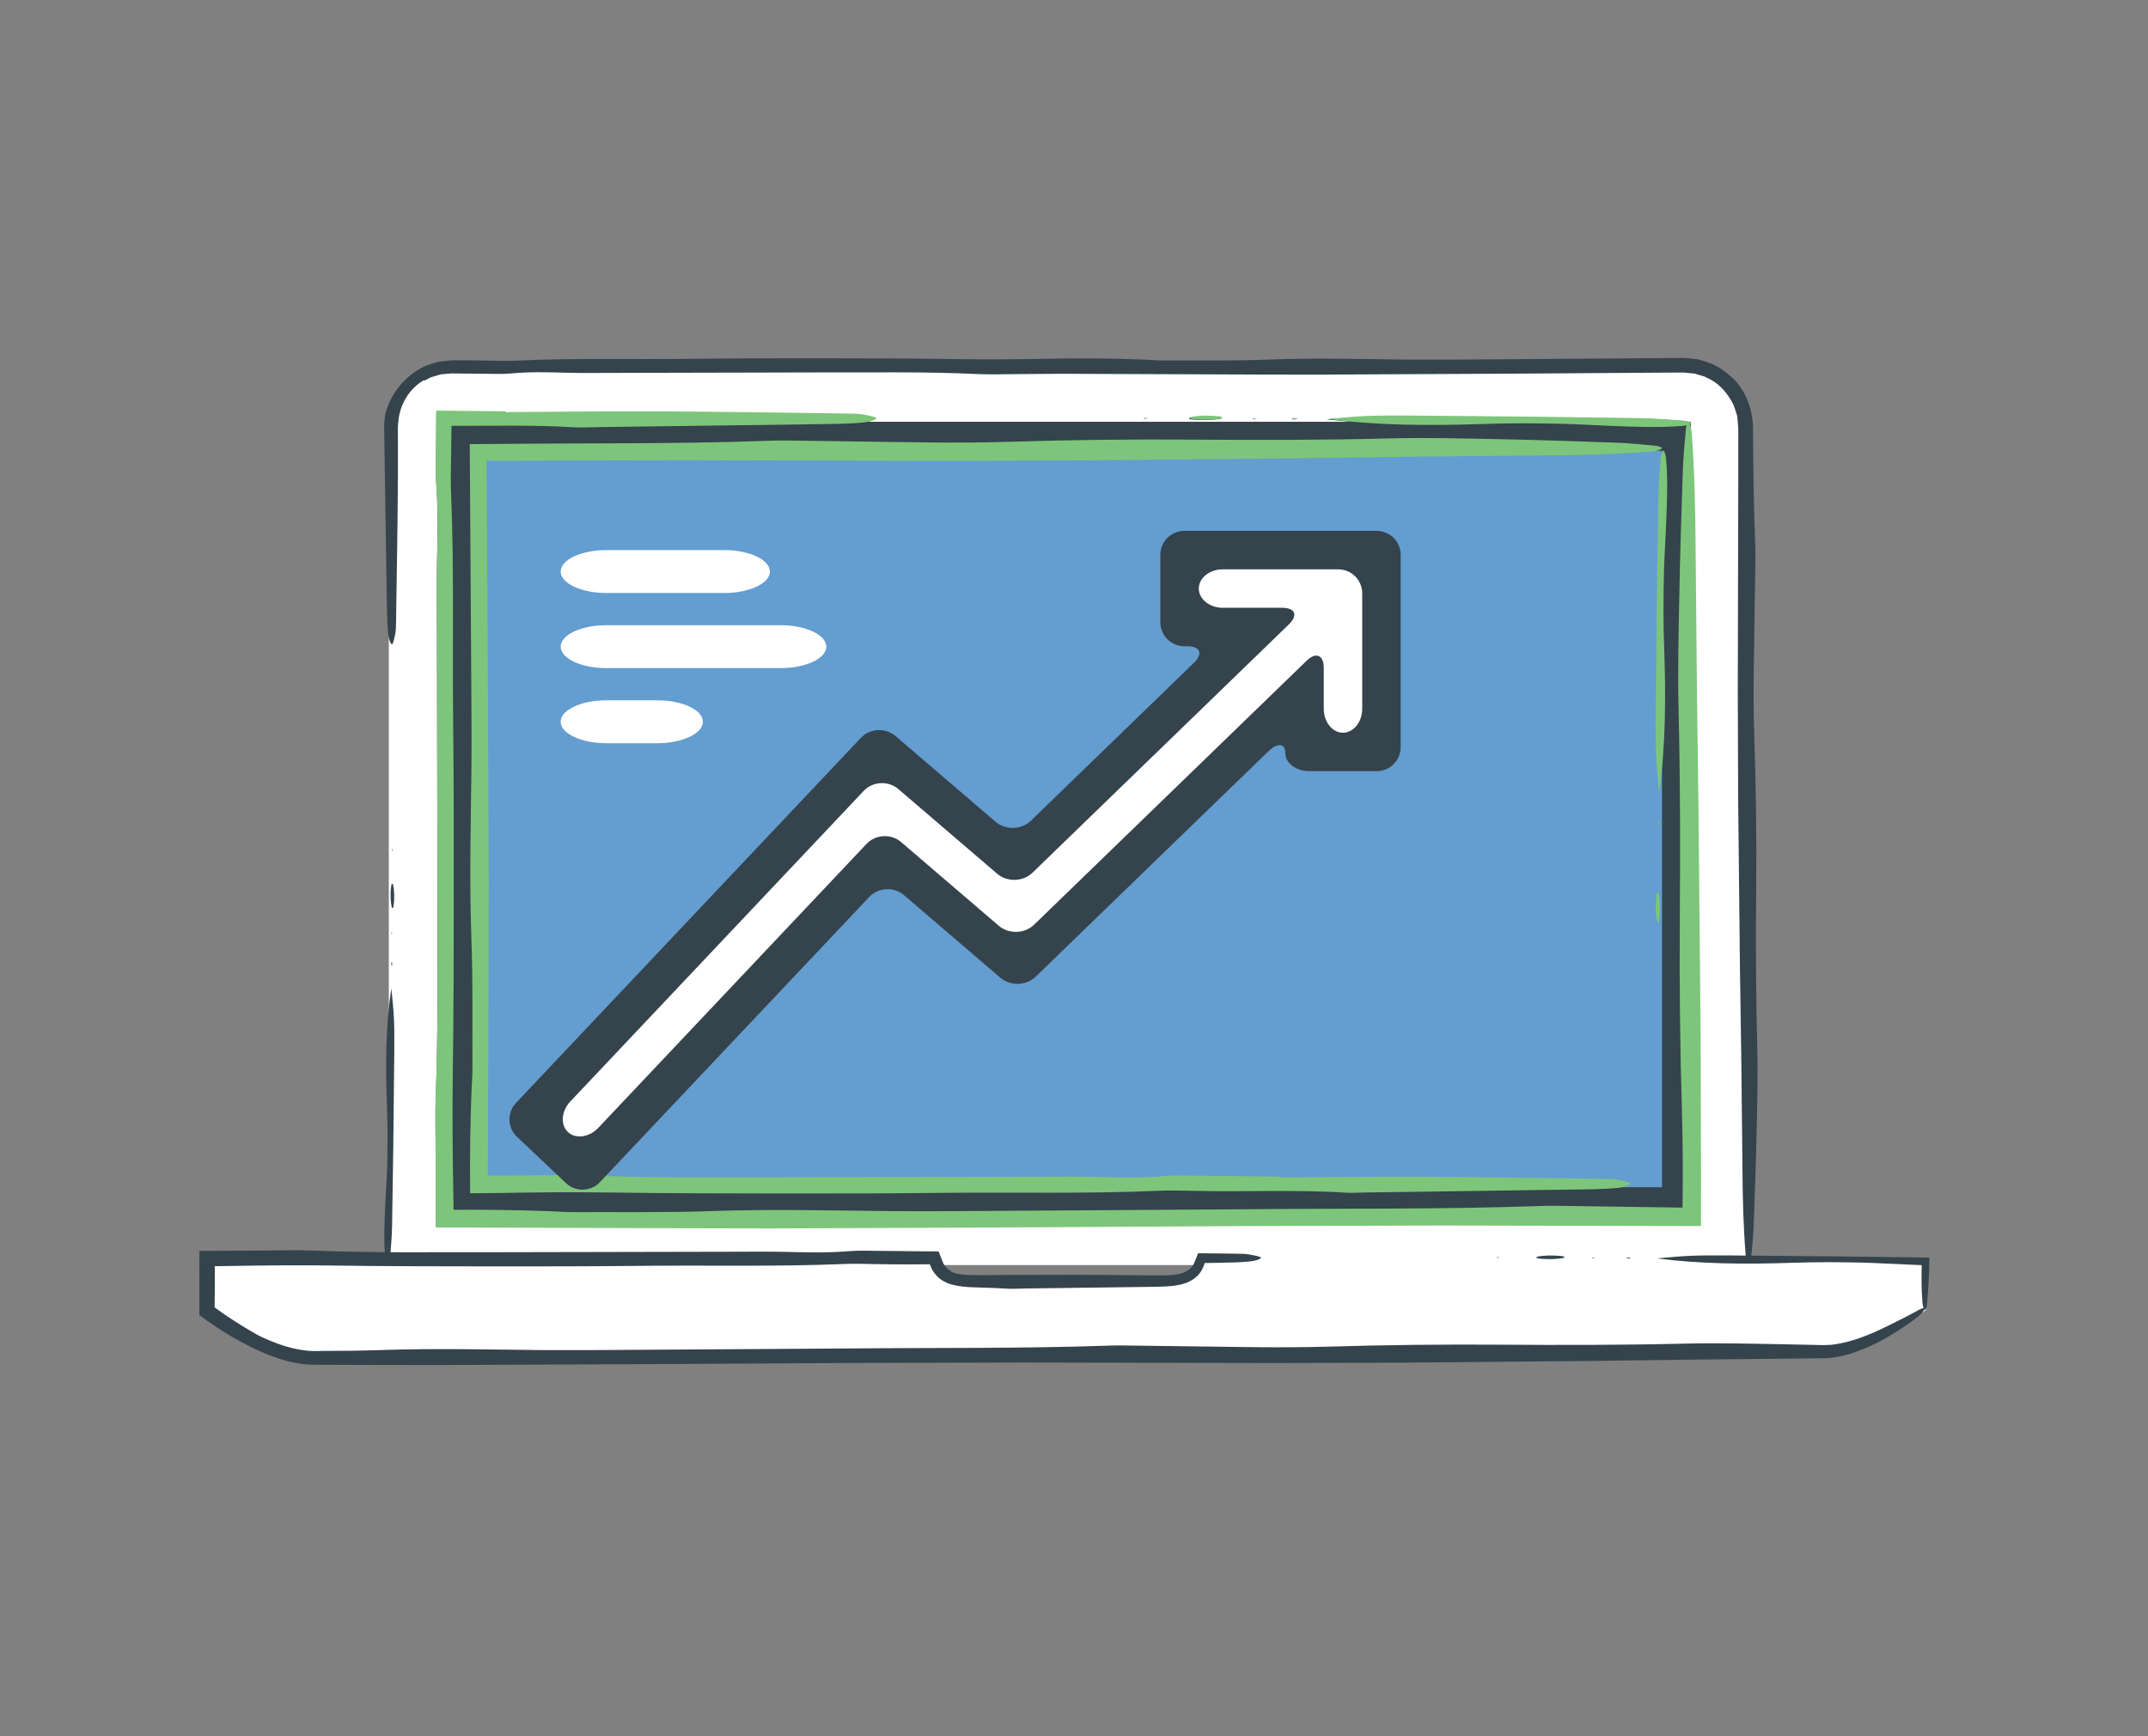 <?xml version="1.0" encoding="utf-8"?>
<!-- Generator: Adobe Illustrator 16.0.0, SVG Export Plug-In . SVG Version: 6.00 Build 0)  -->
<!DOCTYPE svg PUBLIC "-//W3C//DTD SVG 1.1//EN" "http://www.w3.org/Graphics/SVG/1.1/DTD/svg11.dtd">
<svg version="1.1" id="Layer_1" xmlns="http://www.w3.org/2000/svg" xmlns:xlink="http://www.w3.org/1999/xlink" x="0px" y="0px"
	 width="235px" height="190px" viewBox="0 0 235 190" enable-background="new 0 0 235 190" xml:space="preserve">
<rect x="0" y="0" width="235" height="190" fill="#808080" stroke="none"/>
<g id="Layer_2">
	<g>
		<g>
			<g>
				<g>
					<g>
						<g>
							<path fill="#FFFFFF" d="M46.763,113.496"/>
						</g>
					</g>
				</g>
			</g>
		</g>
		<g>
			<g>
				<path fill="#FFFFFF" d="M42.537,138.438V46.689c0-3.796,3.085-6.882,6.875-6.882h134.8c3.79,0,6.877,3.085,6.877,6.882v91.749"
					/>
				<g>
					<path fill="#35434C" d="M46.375,41.604c-1.608,0.917-2.634,2.678-2.79,4.479c-0.017,0.232-0.053,0.44-0.061,0.692l0.005,0.797
						l0.007,1.593l-0.003,3.185c-0.029,5.25-0.13,10.494-0.204,15.739c-0.005,0.418-0.015,0.928-0.074,1.222
						c-0.101,0.498-0.242,1.175-0.369,1.191c-0.137,0.016-0.345-0.519-0.406-1.037c-0.1-0.861-0.135-1.894-0.15-2.866l-0.297-19.507
						c-0.033-0.548,0.041-1.25,0.119-1.783c0.603-2.336,2.276-4.315,4.457-5.297l0.854-0.272c0.284-0.098,0.569-0.186,0.871-0.197
						c0.596-0.069,1.196-0.138,1.752-0.116c1.133-0.002,2.265,0.004,3.391,0.035c0.981,0.026,2.016,0.052,2.97,0.007
						c6.334-0.304,12.745-0.123,19.113-0.2c4.667-0.057,9.349-0.064,14.023-0.06c5.102,0.005,10.215,0.01,15.304,0.091
						c3.267,0.051,6.511,0.021,9.733-0.042c3.573-0.07,7.085-0.051,10.603,0.097c0.698,0.029,1.396,0.096,2.09,0.093
						c3.824-0.016,7.713,0.052,11.457-0.097c5.139-0.205,10.174-0.054,15.258,0.004c1.693,0,3.395-0.001,5.092-0.001
						c8.074-0.059,16.154-0.117,24.224-0.176c0.499-0.012,1.005-0.018,1.57,0.052l0.823,0.083l0.795,0.238
						c1.068,0.298,2.017,0.926,2.843,1.654c1.685,1.462,2.46,3.823,2.411,5.941c0.021,4.038,0.072,8.07,0.229,12.082
						c0.022,0.559,0.045,1.133,0.035,1.694c-0.063,4.245-0.126,8.487-0.188,12.733c-0.021,2.254-0.021,4.546,0.056,6.774
						c0.187,5.496,0.263,11,0.216,16.536c-0.049,5.82-0.046,11.617,0.116,17.432c0.086,3.066,0,6.234-0.065,9.336
						c-0.076,3.531-0.199,7.05-0.334,10.554c-0.048,1.226-0.178,2.412-0.298,3.567c-0.03,0.304-0.186,0.652-0.256,0.574
						c-0.114-0.131-0.269-0.512-0.302-0.926c-0.258-3.121-0.346-6.354-0.364-9.641c-0.04-3.83-0.08-7.658-0.12-11.486l-0.156-10.623
						l-0.194-18.291c-0.015-3.972-0.026-7.948-0.04-11.923l0.056-23.841l-0.002-4.256c0.029-0.752-0.075-1.32-0.124-1.938
						c-0.193-0.582-0.324-1.188-0.671-1.704c-0.61-1.044-1.505-1.987-2.644-2.46c-0.256-0.178-0.573-0.203-0.857-0.311l-0.438-0.137
						c-0.148-0.029-0.303-0.029-0.455-0.047c-0.313-0.02-0.584-0.075-0.935-0.077l-1.063,0.005l-17.008,0.115l-22.129,0.111
						l-6.393-0.011l-21.286-0.083l-4.685,0.034c-1.559,0.007-3.17,0.064-4.671-0.008c-5.49-0.265-11.034-0.16-16.547-0.177
						c-7.802,0.019-15.607,0.037-23.411,0.055c-1.703,0.004-3.424,0.026-5.108-0.023c-1.989-0.058-3.887-0.103-5.84,0.085
						c-0.871,0.084-1.964,0.041-2.954,0.031l-3.606-0.035l-0.763,0.068c-0.127,0.014-0.257,0.011-0.382,0.036l-0.367,0.112
						c-0.243,0.077-0.495,0.135-0.736,0.221l-0.682,0.36L46.375,41.604z"/>
					<path fill="#35434C" d="M42.81,108.162c0.293,2.682,0.35,3.629,0.329,6.621c-0.037,3.549-0.074,7.094-0.111,10.639
						c-0.045,2.971-0.091,5.945-0.137,8.906c-0.029,1.232-0.143,2.445-0.248,3.625c-0.024,0.268-0.175,0.52-0.26,0.48
						s-0.201-0.382-0.232-0.705c-0.186-1.939-0.083-3.916-0.002-5.869c0.058-1.396,0.167-2.764,0.204-4.166
						c0.058-2.228,0.072-4.392-0.021-6.707C42.159,116.695,42.194,112.27,42.81,108.162z"/>
					<path fill="#35434C" d="M42.92,96.695c0.03,0.048,0.07,0.061,0.09,0.148c0.153,0.704,0.147,1.504,0.055,2.288
						c-0.019,0.162-0.134,0.318-0.169,0.234c-0.181-0.435-0.216-1.953-0.068-2.562C42.847,96.725,42.889,96.73,42.92,96.695z"/>
					<path fill="#35434C" d="M42.883,105.26c0.008,0.104,0.029,0.236,0.02,0.305c-0.009,0.069-0.048,0.072-0.074,0.105l-0.024-0.314
						L42.883,105.26z"/>
					<polygon fill="#35434C" points="42.817,102.037 42.895,102.034 42.863,102.301 					"/>
					<polygon fill="#35434C" points="42.904,93.241 42.882,92.915 42.951,92.971 					"/>
				</g>
			</g>
			<g>
				<g>
					<path fill="#35434C" d="M181.676,49.312v80.606H51.949V49.312H181.676 M184.827,46.166h-3.151H51.949h-3.145v3.148v80.604
						v3.141h3.145h129.727h3.148v-3.141V49.312v-3.146H184.827L184.827,46.166z"/>
					<g>
						<g>
							<path fill="#35434C" d="M55.18,45.236c5.573-0.026,11.151-0.091,16.72-0.068c6.884,0.068,13.765,0.136,20.645,0.204
								c0.549,0.005,1.217,0.015,1.603,0.074c0.653,0.101,1.541,0.242,1.562,0.369c0.021,0.137-0.681,0.345-1.36,0.406
								c-1.129,0.1-2.484,0.135-3.759,0.15l-25.589,0.297c-0.743,0.008-1.546,0.057-2.22,0.02c-2.304-0.124-4.63-0.159-6.965-0.163
								c-2.208,0.007-4.424,0.014-6.631,0.021c-0.012,1.147-0.024,2.291-0.036,3.432c-0.026,1.288-0.052,2.645-0.007,3.896
								c0.304,8.309,0.123,16.718,0.2,25.072c0.057,6.122,0.064,12.264,0.06,18.395c-0.005,6.692-0.01,13.399-0.091,20.075
								c-0.051,4.285-0.021,8.541,0.042,12.768c0.011,0.771,0.021,1.539,0.032,2.295c0.733-0.002,1.464-0.004,2.194-0.006
								c0.921,0.006,1.841,0.012,2.759,0.019c1.836,0.021,3.666,0.059,5.498,0.116c0.917,0.029,1.832,0.097,2.743,0.093
								c5.017-0.015,10.118,0.053,15.028-0.097c6.74-0.205,13.346-0.055,20.014,0.004c2.223-0.002,4.453-0.002,6.679-0.002
								c10.594-0.059,21.191-0.116,31.776-0.176c10.58-0.094,21.215,0.017,31.737-0.295c0.733-0.023,1.486-0.045,2.223-0.035
								c4.668,0.058,9.332,0.115,14.002,0.172l0.016-1.127c0.021-2.957,0.021-5.963-0.056-8.887
								c-0.187-7.209-0.263-14.428-0.216-21.689c0.049-7.635,0.046-15.238-0.116-22.866c-0.086-4.021,0-8.178,0.065-12.247
								c0.076-4.632,0.199-9.247,0.334-13.841c0.047-1.606,0.178-3.163,0.299-4.681c0.031-0.397,0.187-0.857,0.256-0.753
								c0.115,0.171,0.268,0.672,0.302,1.215c0.255,4.095,0.345,8.334,0.363,12.646c0.04,5.025,0.08,10.046,0.12,15.066
								c0.053,4.647,0.104,9.29,0.156,13.936c0.064,7.996,0.131,15.994,0.194,23.994c0.015,5.209,0.026,10.426,0.04,15.639
								l-0.006,5.352l-27.855-0.051l-22.328,0.051l-22.312,0.115l-29.026,0.111c-2.793-0.004-5.59-0.008-8.386-0.012l-28.178-0.082
								l0.002-1.619l-0.034-6.469c-0.007-2.045-0.064-4.158,0.008-6.127c0.265-7.203,0.16-14.475,0.177-21.707
								c-0.019-10.233-0.037-20.473-0.055-30.709c-0.004-2.234-0.026-4.492,0.023-6.7c0.058-2.609,0.103-5.099-0.085-7.661
								c-0.084-1.143-0.041-2.577-0.031-3.875l0.027-4.193l7.435,0.065L55.18,45.236z"/>
							<path fill="#35434C" d="M145.111,45.893c3.517-0.293,4.76-0.35,8.686-0.329c4.654,0.037,9.305,0.074,13.955,0.111
								c3.896,0.046,7.799,0.091,11.684,0.137c1.616,0.029,3.209,0.143,4.754,0.248c0.353,0.024,0.683,0.175,0.633,0.26
								c-0.053,0.085-0.502,0.201-0.926,0.232c-2.545,0.188-5.139,0.083-7.699,0.003c-1.832-0.058-3.627-0.167-5.467-0.204
								c-2.92-0.058-5.758-0.072-8.797,0.021C156.307,46.544,150.499,46.508,145.111,45.893z"/>
							<path fill="#35434C" d="M130.068,45.782c0.063-0.03,0.08-0.07,0.197-0.09c0.922-0.153,1.973-0.147,3.002-0.055
								c0.211,0.019,0.416,0.134,0.306,0.169c-0.568,0.181-2.56,0.216-3.359,0.068C130.107,45.855,130.115,45.813,130.068,45.782z"
								/>
							<path fill="#35434C" d="M141.305,45.819c0.137-0.008,0.312-0.029,0.399-0.02c0.091,0.009,0.096,0.048,0.139,0.074
								l-0.413,0.024L141.305,45.819z"/>
							<polygon fill="#35434C" points="137.077,45.885 137.073,45.808 137.424,45.839 							"/>
							<polygon fill="#35434C" points="125.539,45.798 125.111,45.82 125.184,45.751 							"/>
						</g>
						<g>
							<path fill="#35434C" d="M139.953,128.988c5.259-0.027,10.521-0.092,15.775-0.068c6.496,0.068,12.987,0.137,19.479,0.203
								c0.519,0.006,1.147,0.016,1.513,0.074c0.616,0.102,1.454,0.242,1.475,0.371c0.02,0.137-0.644,0.344-1.283,0.404
								c-1.064,0.1-2.344,0.135-3.547,0.149l-24.145,0.297c-0.703,0.008-1.459,0.058-2.096,0.021
								c-5.533-0.314-11.21-0.056-16.786-0.176c-1.215-0.027-2.495-0.054-3.676-0.009c-7.84,0.304-15.774,0.123-23.657,0.199
								c-5.776,0.06-11.571,0.063-17.356,0.062c-6.314-0.007-12.643-0.011-18.942-0.093c-4.043-0.051-8.059-0.021-12.047,0.043
								c-1.106,0.011-2.208,0.021-3.293,0.031c-0.002-1.069-0.004-2.135-0.007-3.197c0.006-0.87,0.012-1.737,0.018-2.604
								c0.021-1.734,0.059-3.462,0.117-5.188c0.029-0.867,0.096-1.729,0.093-2.59c-0.016-4.732,0.052-9.547-0.097-14.179
								c-0.205-6.36-0.054-12.593,0.004-18.885c0-2.097-0.001-4.202-0.001-6.302c-0.053-9.62-0.106-19.244-0.16-28.856l2.353-0.016
								c9.983-0.095,20.018,0.015,29.947-0.295c0.692-0.022,1.403-0.043,2.097-0.035c5.254,0.063,10.503,0.126,15.76,0.189
								c2.79,0.021,5.627,0.019,8.384-0.056c6.803-0.187,13.615-0.262,20.468-0.215c7.203,0.048,14.379,0.045,21.575-0.117
								c3.794-0.085,7.716,0,11.556,0.066c4.371,0.076,8.726,0.2,13.061,0.334c1.516,0.047,2.984,0.177,4.417,0.296
								c0.375,0.031,0.81,0.186,0.711,0.256c-0.161,0.115-0.634,0.268-1.146,0.302c-3.863,0.257-7.863,0.345-11.933,0.364
								c-4.742,0.04-9.479,0.08-14.216,0.12c-4.387,0.053-8.766,0.105-13.148,0.158c-7.546,0.065-15.092,0.129-22.641,0.194
								c-4.915,0.013-9.837,0.027-14.756,0.04l-29.509-0.056l-21.068,0.05l-0.326,0.005l0.11,18.784l0.111,27.387
								c-0.004,2.636-0.008,5.273-0.011,7.913l-0.081,24.45l0.063,0.002l5.431-0.034c1.93-0.007,3.924-0.063,5.782,0.008
								c6.796,0.267,13.657,0.16,20.481,0.179c9.656-0.019,19.318-0.037,28.976-0.056c2.108-0.004,4.238-0.026,6.322,0.022
								c2.461,0.058,4.811,0.103,7.229-0.086c1.078-0.084,2.432-0.041,3.656-0.031l8.955,0.093L139.953,128.988z"/>
							<path fill="#35434C" d="M181.402,86.784c-0.293-3.318-0.352-4.491-0.329-8.194c0.036-4.392,0.073-8.779,0.11-13.167
								c0.047-3.677,0.092-7.359,0.137-11.024c0.029-1.525,0.144-3.027,0.248-4.485c0.023-0.332,0.176-0.644,0.261-0.596
								c0.085,0.048,0.2,0.474,0.231,0.873c0.187,2.402,0.082,4.848,0.002,7.265c-0.058,1.729-0.166,3.421-0.203,5.157
								c-0.059,2.756-0.072,5.434,0.021,8.302C182.055,76.222,182.02,81.701,181.402,86.784z"/>
							<path fill="#35434C" d="M181.292,100.977c-0.03-0.059-0.069-0.074-0.09-0.184c-0.153-0.871-0.147-1.861-0.056-2.833
								c0.02-0.2,0.135-0.394,0.17-0.289c0.182,0.537,0.217,2.415,0.067,3.17C181.365,100.941,181.323,100.934,181.292,100.977z"/>
							<path fill="#35434C" d="M181.329,90.377c-0.009-0.129-0.029-0.293-0.021-0.377c0.01-0.086,0.049-0.09,0.073-0.131l0.024,0.39
								L181.329,90.377z"/>
							<polygon fill="#35434C" points="181.395,94.365 181.318,94.369 181.35,94.039 							"/>
							<polygon fill="#35434C" points="181.309,105.252 181.33,105.656 181.262,105.587 							"/>
						</g>
					</g>
				</g>
			</g>
			<g>
				<path fill="#FFFFFF" d="M210.713,143.35v-5.365h-78.051h-1.021c-0.742,2.566-3.088,2.515-5.896,2.515h-17.864
					c-2.812,0-5.152,0.056-5.895-2.515h-1.023H22.917v5.365c0,0,6.49,4.844,11.26,4.844h59.746h45.778h59.742
					C204.221,148.195,210.713,143.35,210.713,143.35z"/>
				<g>
					<path fill="#35434C" d="M103.998,139.145c0.808,0.385,2.008,0.402,3.197,0.398l3.662-0.027l7.327-0.014l9.027,0.072
						c0.723-0.01,1.416-0.059,2.01-0.219c0.586-0.17,1.012-0.447,1.301-0.91c0.047-0.055,0.063-0.111,0.105-0.195l0.186-0.443
						l0.176-0.44l0.088-0.222l0.221,0.002l1.617,0.017l2.263,0.026c0.48,0.006,1.066,0.017,1.405,0.074
						c0.572,0.103,1.352,0.242,1.369,0.371c0.018,0.137-0.598,0.344-1.193,0.404c-0.988,0.1-2.178,0.135-3.295,0.15l-1.313,0.02
						l-0.295,0.006c-0.063-0.018-0.071,0.037-0.086,0.084l-0.045,0.135c-0.053,0.183-0.132,0.336-0.263,0.578
						c-0.497,0.91-1.513,1.416-2.455,1.592c-0.96,0.193-1.913,0.197-2.849,0.215l-2.805,0.037l-11.217,0.146
						c-0.652,0.008-1.355,0.055-1.946,0.02c-1.289-0.084-2.569-0.108-3.889-0.157c-0.66-0.033-1.333-0.084-2.01-0.255
						c-0.669-0.161-1.367-0.483-1.859-1.047c-0.131-0.131-0.233-0.282-0.333-0.438c-0.11-0.143-0.182-0.34-0.227-0.416
						c-0.05-0.104-0.079-0.211-0.12-0.316c-0.059-0.078-0.23-0.02-0.339-0.037l-1.811,0.009c-1.304,0.004-2.605-0.005-3.9-0.033
						c-1.128-0.026-2.318-0.054-3.415-0.008c-7.284,0.303-14.657,0.122-21.981,0.198c-5.368,0.06-10.752,0.064-16.127,0.062
						c-5.867-0.006-11.748-0.01-17.6-0.092c-3.756-0.052-7.488-0.021-11.193,0.043c-0.635,0.01-1.267,0.021-1.89,0.028
						c0.002,0.625,0.005,1.246,0.007,1.867c-0.006,0.791-0.012,1.582-0.018,2.371c0.02,0.094-0.056,0.238,0.042,0.297l0.292,0.219
						l0.979,0.683c0.662,0.442,1.331,0.877,2.014,1.287c0.68,0.407,1.356,0.828,2.077,1.146c1.987,0.894,4.058,1.535,6.25,1.404
						c2.206-0.004,4.4-0.023,6.552-0.098c5.91-0.205,11.701-0.055,17.547,0.004c1.948-0.002,3.904-0.002,5.855-0.002
						c9.288-0.059,18.579-0.117,27.859-0.176c9.275-0.094,18.6,0.016,27.825-0.295c0.644-0.023,1.304-0.045,1.947-0.035
						c4.883,0.063,9.76,0.125,14.646,0.188c2.592,0.021,5.229,0.02,7.79-0.055c6.32-0.188,12.65-0.262,19.018-0.217
						c6.693,0.049,13.359,0.047,20.047-0.115c3.525-0.086,7.17,0,10.736,0.066l3.043,0.063l1.51,0.033
						c0.441-0.007,0.889-0.023,1.348-0.103c1.836-0.285,3.686-1.024,5.445-1.887c1.234-0.605,2.444-1.207,3.594-1.852
						c0.303-0.168,0.709-0.275,0.68-0.168c-0.049,0.178-0.316,0.563-0.696,0.854c-1.422,1.108-2.973,2.115-4.647,2.961
						c-1.686,0.812-3.502,1.535-5.512,1.632c-4.41,0.045-8.817,0.09-13.224,0.135c-4.074,0.053-8.146,0.104-12.218,0.158
						c-7.012,0.063-14.021,0.129-21.035,0.192c-4.566,0.015-9.141,0.026-13.712,0.041l-27.418-0.058l-19.576,0.052l-19.561,0.114
						l-25.447,0.111l-7.353-0.012l-5.948-0.021c-2.292-0.045-4.306-0.803-6.181-1.651c-1.884-0.898-3.589-1.898-5.335-3.121
						l-0.583-0.42l-0.288-0.211c-0.075-0.082-0.022-0.229-0.039-0.341l-0.004-1.164l0.005-1.487l0.009-4.072l1.321,0.002
						l5.854-0.034c1.793-0.007,3.646-0.064,5.373,0.008c6.314,0.266,12.689,0.16,19.03,0.178c8.972-0.018,17.949-0.037,26.923-0.055
						c1.959-0.004,3.938-0.027,5.875,0.022c2.288,0.058,4.47,0.103,6.716-0.086c1.002-0.084,2.26-0.041,3.397-0.031l4.162,0.044
						l1.412,0.012l0.437,0.004l0.218,0.002c0.064,0.014,0.169-0.041,0.178,0.068l0.347,0.896c0.153,0.383,0.146,0.373,0.227,0.493
						c0.057,0.103,0.125,0.188,0.2,0.267c0.146,0.162,0.318,0.297,0.54,0.402L103.998,139.145z"/>
					<path fill="#35434C" d="M181.262,137.711c3.084-0.293,4.174-0.352,7.613-0.33c4.081,0.037,8.158,0.074,12.234,0.111
						c3.326,0.041,6.654,0.084,9.971,0.125l-0.014,0.844l-0.015,0.688l-0.021,0.535l-0.061,1.049
						c-0.051,0.691-0.103,1.381-0.152,2.062c-0.022,0.31-0.174,0.599-0.26,0.554c-0.084-0.046-0.199-0.439-0.231-0.812
						c-0.063-0.754-0.093-1.511-0.101-2.271v-1.119l0.022-0.699l-1.735-0.075c-1.606-0.058-3.18-0.166-4.793-0.203
						c-2.561-0.06-5.049-0.071-7.714,0.021C191.075,138.361,185.984,138.326,181.262,137.711z"/>
					<path fill="#35434C" d="M168.074,137.6c0.055-0.029,0.068-0.07,0.171-0.09c0.81-0.152,1.729-0.146,2.632-0.055
						c0.186,0.02,0.365,0.135,0.27,0.17c-0.5,0.182-2.244,0.217-2.945,0.068C168.105,137.674,168.113,137.631,168.074,137.6z"/>
					<path fill="#35434C" d="M177.923,137.637c0.12-0.008,0.272-0.029,0.351-0.02c0.08,0.01,0.084,0.049,0.123,0.074l-0.362,0.022
						L177.923,137.637z"/>
					<polygon fill="#35434C" points="174.218,137.703 174.214,137.627 174.521,137.656 					"/>
					<polygon fill="#35434C" points="164.102,137.617 163.727,137.639 163.79,137.57 					"/>
				</g>
			</g>
		</g>
		<g>
			<g>
				<g>
					<rect x="51.487" y="47.354" fill="#649DD0" width="132.169" height="83.917"/>
					<g>
						<path fill="#649DD0" d="M177.162,48.284c-5.402,0.026-10.811,0.091-16.208,0.068c-6.675-0.068-13.343-0.136-20.013-0.204
							c-0.532-0.005-1.18-0.015-1.555-0.074c-0.634-0.101-1.494-0.242-1.514-0.369c-0.021-0.137,0.659-0.345,1.318-0.406
							c1.095-0.1,2.408-0.135,3.644-0.15l24.806-0.297c0.721-0.008,1.498-0.057,2.151-0.02c2.285,0.126,4.593,0.16,6.909,0.163
							c2.441-0.007,4.895-0.014,7.335-0.021c-0.002,1.647-0.013,2.616-0.035,3.763c-0.026,1.248-0.053,2.563-0.007,3.776
							c0.303,8.054,0.122,16.206,0.199,24.304c0.058,5.935,0.063,11.888,0.06,17.832c-0.005,6.487-0.01,12.988-0.091,19.459
							c-0.051,4.154-0.021,8.281,0.042,12.377c0.01,1.132,0.021,2.259,0.03,3.367c-1.094,0.002-2.183,0.006-3.269,0.008
							c-0.894-0.006-1.784-0.012-2.676-0.018c-1.778-0.021-3.554-0.061-5.329-0.117c-0.891-0.029-1.775-0.096-2.658-0.094
							c-4.863,0.016-9.809-0.053-14.568,0.098c-6.533,0.203-12.938,0.054-19.4-0.004c-2.154,0-4.316,0-6.475,0
							c-10.27,0.06-20.542,0.117-30.803,0.176c-10.256,0.097-20.566-0.014-30.767,0.298c-0.71,0.021-1.441,0.043-2.154,0.034
							c-5.146-0.059-10.287-0.116-15.435-0.176l0.013-2.326c0.021-2.864,0.019-5.78-0.056-8.612
							c-0.187-6.988-0.262-13.986-0.215-21.027c0.048-7.401,0.045-14.771-0.117-22.166c-0.085-3.897,0-7.927,0.066-11.871
							c0.076-4.49,0.2-8.964,0.334-13.417c0.047-1.557,0.177-3.066,0.296-4.538c0.031-0.385,0.186-0.831,0.256-0.73
							c0.115,0.166,0.268,0.651,0.302,1.177c0.257,3.97,0.345,8.079,0.364,12.259c0.04,4.872,0.08,9.739,0.12,14.605
							c0.053,4.505,0.105,9.005,0.158,13.509c0.065,7.751,0.129,15.503,0.194,23.259c0.013,5.049,0.027,10.107,0.04,15.16
							l-0.005,2.971l25.414,0.049l21.645-0.049l21.628-0.115l28.137-0.11c2.709,0.004,5.42,0.008,8.131,0.012l25.148,0.08
							l0.002-0.063l-0.033-5.609c-0.008-1.982-0.064-4.031,0.008-5.939c0.265-6.981,0.158-14.03,0.177-21.041
							c-0.019-9.92-0.036-19.847-0.056-29.77c-0.004-2.167-0.025-4.354,0.023-6.496c0.059-2.529,0.104-4.942-0.085-7.426
							c-0.085-1.108-0.041-2.499-0.03-3.756l0.01-1.358l0.002-0.163l0.002-0.017l0.003-0.034l0.007-0.073l-0.082-0.008l-0.063-0.004
							l-0.405-0.004l-1.621-0.017l-3.242-0.035L177.162,48.284z"/>
						<path fill="#649DD0" d="M89.984,47.627c-3.409,0.293-4.614,0.35-8.418,0.329c-4.512-0.037-9.02-0.074-13.528-0.111
							c-3.778-0.046-7.56-0.091-11.326-0.137c-1.567-0.029-3.11-0.143-4.608-0.248c-0.341-0.024-0.661-0.175-0.612-0.26
							c0.05-0.085,0.487-0.201,0.897-0.232c2.468-0.186,4.98-0.083,7.464-0.002c1.775,0.058,3.515,0.167,5.298,0.204
							c2.832,0.058,5.583,0.072,8.529-0.021C79.134,46.976,84.763,47.012,89.984,47.627z"/>
						<path fill="#649DD0" d="M104.566,47.738c-0.061,0.03-0.077,0.07-0.19,0.09c-0.895,0.153-1.912,0.147-2.91,0.055
							c-0.206-0.019-0.404-0.134-0.297-0.169c0.552-0.181,2.481-0.216,3.256-0.068C104.529,47.665,104.521,47.707,104.566,47.738z"
							/>
						<path fill="#649DD0" d="M93.675,47.701c-0.132,0.008-0.301,0.029-0.387,0.02c-0.088-0.009-0.093-0.048-0.135-0.074
							l0.401-0.024L93.675,47.701z"/>
						<polygon fill="#649DD0" points="97.773,47.635 97.777,47.712 97.438,47.681 						"/>
						<polygon fill="#649DD0" points="108.958,47.722 109.373,47.7 109.302,47.769 						"/>
					</g>
				</g>
				<g>
					<g>
						<g>
							<path fill="#35434C" d="M176.518,48.669c-5.416,0.026-10.836,0.091-16.248,0.068c-6.689-0.068-13.377-0.136-20.063-0.204
								c-0.533-0.005-1.184-0.015-1.559-0.074c-0.635-0.101-1.496-0.242-1.518-0.369c-0.02-0.137,0.662-0.345,1.322-0.406
								c1.098-0.1,2.414-0.135,3.652-0.15l24.867-0.297c0.723-0.008,1.502-0.057,2.157-0.02c2.353,0.13,4.729,0.162,7.116,0.163
								c2.512-0.006,5.031-0.013,7.541-0.02c-0.012,1.133-0.023,2.262-0.034,3.39c-0.026,1.251-0.053,2.57-0.007,3.786
								c0.303,8.074,0.122,16.246,0.199,24.365c0.058,5.949,0.063,11.917,0.06,17.875c-0.005,6.504-0.01,13.022-0.091,19.51
								c-0.051,4.164-0.021,8.301,0.042,12.408c0.01,1.133,0.021,2.262,0.03,3.373c-1.096,0.002-2.188,0.006-3.274,0.008
								c-0.896-0.006-1.79-0.012-2.683-0.018c-1.784-0.021-3.563-0.062-5.342-0.117c-0.893-0.029-1.78-0.097-2.666-0.095
								c-4.877,0.017-9.834-0.053-14.604,0.099c-6.55,0.203-12.969,0.053-19.449-0.004c-2.159,0-4.327,0-6.491,0
								c-10.293,0.059-20.593,0.117-30.878,0.176c-10.282,0.096-20.617-0.014-30.843,0.297c-0.712,0.021-1.445,0.043-2.16,0.035
								c-5.283-0.062-10.562-0.119-15.848-0.18l0.01-1.927c0.021-2.911,0.019-5.807-0.056-8.655
								c-0.187-7.006-0.262-14.021-0.215-21.078c0.048-7.42,0.045-14.81-0.117-22.223c-0.085-3.907,0-7.947,0.066-11.901
								c0.076-4.501,0.2-8.986,0.334-13.451c0.047-1.561,0.177-3.074,0.296-4.549c0.031-0.386,0.186-0.833,0.256-0.732
								c0.115,0.166,0.268,0.653,0.302,1.181c0.257,3.979,0.345,8.099,0.364,12.289c0.04,4.884,0.08,9.763,0.12,14.641
								c0.053,4.517,0.105,9.028,0.158,13.543c0.065,7.771,0.129,15.542,0.194,23.316c0.013,5.063,0.027,10.133,0.04,15.198
								l-0.005,2.599l25.86,0.051l21.699-0.049l21.683-0.115l28.207-0.111c2.715,0.004,5.433,0.008,8.149,0.012l25.216,0.08
								l0.002-0.063l-0.035-5.628c-0.006-1.985-0.063-4.04,0.009-5.954c0.265-6.998,0.159-14.064,0.177-21.095
								c-0.018-9.943-0.036-19.895-0.055-29.842c-0.004-2.171-0.026-4.365,0.023-6.511c0.057-2.536,0.103-4.955-0.086-7.445
								c-0.085-1.111-0.041-2.505-0.031-3.766l0.01-1.149l0.011-0.118l-0.084-0.008l-0.022-0.002l-0.108-0.002l-0.431-0.004
								l-1.721-0.018l-3.439-0.037L176.518,48.669z"/>
							<path fill="#35434C" d="M89.122,48.013c-3.417,0.293-4.625,0.35-8.439,0.329c-4.523-0.037-9.042-0.074-13.562-0.111
								c-3.788-0.046-7.579-0.091-11.354-0.137c-1.571-0.029-3.118-0.143-4.62-0.248c-0.342-0.024-0.663-0.175-0.614-0.26
								c0.05-0.085,0.488-0.201,0.899-0.232c2.474-0.186,4.993-0.083,7.483-0.002c1.78,0.058,3.523,0.167,5.311,0.204
								c2.838,0.058,5.596,0.072,8.55-0.021C78.244,47.361,83.887,47.397,89.122,48.013z"/>
							<path fill="#35434C" d="M103.74,48.123c-0.061,0.03-0.078,0.07-0.19,0.09c-0.897,0.153-1.917,0.147-2.917,0.055
								c-0.206-0.019-0.405-0.134-0.298-0.169c0.553-0.181,2.488-0.216,3.265-0.068C103.704,48.05,103.696,48.092,103.74,48.123z"/>
							<path fill="#35434C" d="M92.822,48.086c-0.132,0.008-0.302,0.029-0.388,0.02c-0.088-0.009-0.093-0.048-0.135-0.074
								l0.401-0.024L92.822,48.086z"/>
							<polygon fill="#35434C" points="96.93,48.02 96.935,48.097 96.594,48.066 							"/>
							<polygon fill="#35434C" points="108.143,48.107 108.559,48.085 108.488,48.154 							"/>
						</g>
					</g>
					<g>
						<path fill="#35434C" d="M181.83,49.312v80.606H52.102V49.312H181.83 M184.979,46.165h-3.147H52.102h-3.145v3.146v80.604v3.144
							h3.145h129.73h3.146v-3.144V49.312V46.165L184.979,46.165z"/>
						<g>
							<g>
								<path fill="#7DC57A" d="M55.331,45.095c5.573-0.03,11.151-0.104,16.72-0.079c6.886,0.034,13.765,0.149,20.645,0.235
									c0.549,0.006,1.217,0.017,1.603,0.085c0.653,0.117,1.542,0.279,1.562,0.426c0.021,0.158-0.681,0.397-1.36,0.467
									c-1.129,0.115-2.484,0.155-3.759,0.173l-25.589,0.342c-0.743,0.009-1.546,0.065-2.22,0.023
									c-2.303-0.142-4.63-0.183-6.965-0.188c-2.189,0.008-4.385,0.016-6.573,0.024c-0.014,1.128-0.027,2.253-0.041,3.375
									c-0.03,1.287-0.06,2.644-0.008,3.896c0.35,8.309,0.141,16.718,0.23,25.072c0.066,6.122,0.074,12.263,0.068,18.395
									c-0.005,6.691-0.011,13.398-0.105,20.074c-0.059,4.285-0.024,8.541,0.048,12.769c0.012,0.741,0.024,1.479,0.036,2.207
									c0.704-0.002,1.406-0.005,2.106-0.009c0.922,0.009,1.841,0.015,2.759,0.021c1.836,0.023,3.667,0.066,5.498,0.136
									c0.917,0.032,1.832,0.108,2.744,0.106c5.017-0.018,10.118,0.06,15.027-0.112c6.74-0.234,13.346-0.062,20.015,0.006
									c2.222,0.021,4.453,0.01,6.679-0.002c10.593-0.068,21.191-0.136,31.775-0.203c10.58-0.108,21.215,0.019,31.738-0.34
									c0.732-0.025,1.486-0.052,2.223-0.041c4.629,0.065,9.252,0.133,13.883,0.198l0.019-1.008
									c0.024-2.957,0.022-5.963-0.063-8.887c-0.217-7.209-0.303-14.428-0.248-21.689c0.056-7.635,0.052-15.238-0.135-22.866
									c-0.1-4.021,0-8.178,0.075-12.247c0.087-4.632,0.229-9.247,0.386-13.841c0.055-1.606,0.203-3.164,0.342-4.681
									c0.035-0.397,0.214-0.857,0.293-0.753c0.134,0.171,0.311,0.671,0.35,1.215c0.295,4.094,0.396,8.333,0.419,12.646
									c0.046,5.025,0.093,10.046,0.14,15.066c0.061,4.647,0.121,9.29,0.181,13.936c0.075,7.996,0.149,15.994,0.226,23.994
									c0.014,5.209,0.029,10.426,0.045,15.639l-0.007,5.498l-28.002-0.059l-22.329,0.059l-22.312,0.133l-29.026,0.127
									c-2.793-0.004-5.59-0.01-8.386-0.014l-28.345-0.092l0.002-1.621l-0.04-6.635c-0.008-2.045-0.075-4.158,0.009-6.127
									c0.304-7.203,0.184-14.476,0.204-21.707c-0.021-10.233-0.042-20.473-0.063-30.708c-0.005-2.235-0.03-4.492,0.027-6.7
									c0.066-2.609,0.118-5.099-0.098-7.662c-0.097-1.143-0.047-2.577-0.036-3.875l0.031-4.357l7.596,0.075L55.331,45.095z"/>
								<path fill="#7DC57A" d="M145.264,45.85c3.518-0.337,4.76-0.403,8.686-0.379c4.654,0.042,9.305,0.085,13.955,0.128
									c3.896,0.052,7.799,0.105,11.685,0.157c1.616,0.034,3.207,0.165,4.753,0.286c0.354,0.027,0.684,0.202,0.633,0.299
									c-0.052,0.098-0.502,0.231-0.926,0.268c-2.546,0.214-5.138,0.095-7.699,0.002c-1.832-0.066-3.627-0.192-5.466-0.234
									c-2.922-0.067-5.76-0.084-8.799,0.024C156.457,46.601,150.65,46.559,145.264,45.85z"/>
								<path fill="#7DC57A" d="M130.223,45.723c0.063-0.035,0.078-0.081,0.194-0.104c0.924-0.177,1.974-0.169,3.002-0.063
									c0.212,0.021,0.417,0.155,0.308,0.195c-0.569,0.208-2.562,0.249-3.359,0.078C130.259,45.807,130.268,45.759,130.223,45.723z
									"/>
								<path fill="#7DC57A" d="M141.456,45.766c0.137-0.009,0.312-0.034,0.399-0.022c0.09,0.01,0.096,0.055,0.139,0.084
									l-0.413,0.028L141.456,45.766z"/>
								<polygon fill="#7DC57A" points="137.229,45.842 137.225,45.753 137.575,45.789 								"/>
								<polygon fill="#7DC57A" points="125.689,45.742 125.264,45.767 125.336,45.688 								"/>
							</g>
							<g>
								<path fill="#7DC57A" d="M140.105,128.848c5.26-0.031,10.521-0.104,15.776-0.078c6.497,0.033,12.988,0.148,19.479,0.234
									c0.519,0.006,1.148,0.018,1.513,0.086c0.617,0.115,1.455,0.277,1.474,0.424c0.021,0.158-0.642,0.398-1.283,0.469
									c-1.064,0.113-2.344,0.154-3.547,0.172l-24.145,0.343c-0.701,0.01-1.459,0.063-2.096,0.022
									c-5.532-0.362-11.209-0.063-16.785-0.205c-1.215-0.028-2.495-0.059-3.676-0.008c-7.84,0.351-15.774,0.144-23.657,0.23
									c-5.777,0.066-11.571,0.074-17.356,0.068c-6.315-0.006-12.644-0.013-18.942-0.104c-4.043-0.062-8.059-0.024-12.047,0.047
									c-1.136,0.013-2.267,0.024-3.381,0.037c-0.002-1.101-0.005-2.192-0.008-3.285c0.007-0.871,0.014-1.737,0.021-2.604
									c0.023-1.733,0.068-3.461,0.135-5.188c0.033-0.867,0.11-1.729,0.106-2.59c-0.018-4.732,0.061-9.547-0.112-14.18
									c-0.235-6.359-0.062-12.592,0.004-18.884c0.022-2.097,0.012-4.202-0.001-6.302c-0.062-9.65-0.123-19.305-0.184-28.948
									l2.446-0.019c9.983-0.109,20.019,0.018,29.948-0.34c0.691-0.025,1.402-0.05,2.096-0.041
									c5.255,0.072,10.504,0.145,15.761,0.217c2.79,0.025,5.627,0.022,8.384-0.064c6.803-0.215,13.616-0.301,20.467-0.248
									c7.204,0.056,14.378,0.053,21.576-0.134c3.794-0.099,7.716,0,11.555,0.076c4.371,0.087,8.727,0.23,13.061,0.385
									c1.517,0.054,2.985,0.203,4.418,0.341c0.375,0.036,0.809,0.214,0.711,0.294c-0.162,0.133-0.635,0.309-1.146,0.348
									c-3.863,0.296-7.863,0.397-11.932,0.419c-4.742,0.046-9.48,0.092-14.217,0.138c-4.386,0.061-8.766,0.121-13.148,0.182
									c-7.545,0.075-15.091,0.149-22.641,0.224c-4.916,0.015-9.837,0.031-14.756,0.046l-29.509-0.064l-21.005,0.058L53.22,50.43
									l0.126,18.637l0.128,27.388c-0.004,2.636-0.009,5.273-0.013,7.913l-0.093,24.282l0.063,0.004l5.264-0.038
									c1.93-0.011,3.924-0.076,5.782,0.008c6.796,0.306,13.657,0.185,20.481,0.205c9.657-0.021,19.318-0.043,28.977-0.063
									c2.108-0.007,4.238-0.029,6.322,0.026c2.462,0.065,4.812,0.117,7.229-0.101c1.078-0.096,2.432-0.047,3.656-0.034
									l8.955,0.104L140.105,128.848z"/>
								<path fill="#7DC57A" d="M181.516,86.784c-0.338-3.318-0.402-4.491-0.379-8.194c0.043-4.392,0.086-8.78,0.129-13.167
									c0.053-3.677,0.104-7.359,0.156-11.025c0.033-1.525,0.165-3.027,0.285-4.485c0.027-0.332,0.202-0.644,0.3-0.596
									c0.099,0.048,0.229,0.474,0.267,0.873c0.215,2.402,0.097,4.848,0.004,7.266c-0.066,1.728-0.192,3.421-0.234,5.157
									c-0.066,2.756-0.083,5.434,0.023,8.302C182.266,76.222,182.225,81.701,181.516,86.784z"/>
								<path fill="#7DC57A" d="M181.389,100.979c-0.035-0.061-0.08-0.076-0.104-0.186c-0.178-0.871-0.17-1.861-0.063-2.832
									c0.021-0.201,0.153-0.395,0.194-0.289c0.208,0.537,0.248,2.415,0.078,3.169
									C181.473,100.941,181.425,100.936,181.389,100.979z"/>
								<path fill="#7DC57A" d="M181.432,90.377c-0.01-0.129-0.033-0.293-0.022-0.377c0.011-0.086,0.055-0.09,0.085-0.131
									l0.027,0.39L181.432,90.377z"/>
								<polygon fill="#7DC57A" points="181.507,94.365 181.418,94.37 181.454,94.039 								"/>
								<polygon fill="#7DC57A" points="181.407,105.252 181.434,105.656 181.354,105.588 								"/>
							</g>
						</g>
					</g>
				</g>
			</g>
		</g>
		<g>
			<g>
				<g>
					<path fill="#FFFFFF" d="M131.667,60.198c-1.44,0-2.618,1.178-2.618,2.618v3.178c0,1.44,1.178,2.618,2.618,2.618h3.405
						c1.439,0,1.771,0.82,0.738,1.822l-22.935,22.22c-1.034,1.002-2.775,1.055-3.868,0.118l-10.883-9.326
						c-1.093-0.937-2.797-0.847-3.786,0.2l-34.914,36.969c-0.989,1.047-0.941,2.713,0.105,3.701l2.31,2.182
						c1.047,0.988,2.712,0.941,3.701-0.105l29.41-31.141c0.989-1.047,2.692-1.137,3.786-0.199l10.615,9.098
						c1.093,0.938,2.834,0.886,3.868-0.116l27.618-26.754c1.034-1.002,1.881-0.644,1.881,0.796v1.593
						c0,1.44,1.178,2.618,2.618,2.618h3.177c1.44,0,2.618-1.178,2.618-2.618V62.816c0-1.44-1.178-2.618-2.618-2.618H131.667z"/>
				</g>
				<g>
					<path fill="#35434C" d="M65.628,129.369c-0.988,1.047-2.654,1.094-3.701,0.105l-5.371-5.074
						c-1.047-0.988-1.094-2.654-0.105-3.701l37.735-39.955c0.989-1.047,2.692-1.137,3.786-0.199l10.946,9.383
						c1.093,0.938,2.834,0.884,3.868-0.118l17.83-17.271c1.034-1.002,0.702-1.822-0.737-1.822h-0.316
						c-1.44,0-2.619-1.178-2.619-2.618v-7.386c0-1.44,1.179-2.618,2.619-2.618h21.058c1.44,0,2.618,1.178,2.618,2.618v21.058
						c0,1.44-1.178,2.618-2.618,2.618h-7.386c-1.44,0-2.618-0.892-2.618-1.982c0-1.09-0.847-1.163-1.882-0.161l-25.424,24.631
						c-1.034,1.002-2.775,1.057-3.868,0.118l-10.55-9.044c-1.093-0.938-2.797-0.848-3.785,0.199L65.628,129.369z M62.399,120.531
						c-0.988,1.047-1.109,2.555-0.268,3.348c0.841,0.795,2.339,0.588,3.327-0.459l29.344-31.071
						c0.988-1.047,2.692-1.137,3.785-0.199l10.681,9.157c1.093,0.938,2.834,0.885,3.868-0.117l29.807-28.877
						c1.035-1.002,1.881-0.644,1.881,0.796v4.457c0,1.44,0.945,2.618,2.104,2.618c1.156,0,2.104-1.178,2.104-2.618V64.922
						c0-1.44-1.178-2.618-2.618-2.618h-12.642c-1.44,0-2.619,0.946-2.619,2.104c0,1.157,1.179,2.103,2.619,2.103h6.496
						c1.44,0,1.771,0.82,0.737,1.822l-28.042,27.166c-1.034,1.002-2.775,1.056-3.868,0.118l-10.815-9.27
						c-1.093-0.937-2.797-0.847-3.785,0.2L62.399,120.531z"/>
				</g>
			</g>
		</g>
		<g>
			<path fill="#FFFFFF" d="M61.339,62.546c0-1.292,2.25-2.348,5-2.348H79.23c2.75,0,5,1.057,5,2.348s-2.25,2.348-5,2.348H66.339
				C63.589,64.895,61.339,63.838,61.339,62.546z"/>
		</g>
		<g>
			<path fill="#FFFFFF" d="M61.339,70.765c0-1.291,2.25-2.348,5-2.348h19.062c2.75,0,5,1.057,5,2.348c0,1.292-2.25,2.348-5,2.348
				H66.339C63.589,73.113,61.339,72.057,61.339,70.765z"/>
		</g>
		<g>
			<path fill="#FFFFFF" d="M61.339,78.983c0-1.292,2.25-2.349,5-2.349h5.558c2.75,0,5,1.057,5,2.349s-2.25,2.349-5,2.349h-5.558
				C63.589,81.332,61.339,80.275,61.339,78.983z"/>
		</g>
	</g>
</g>
</svg>

